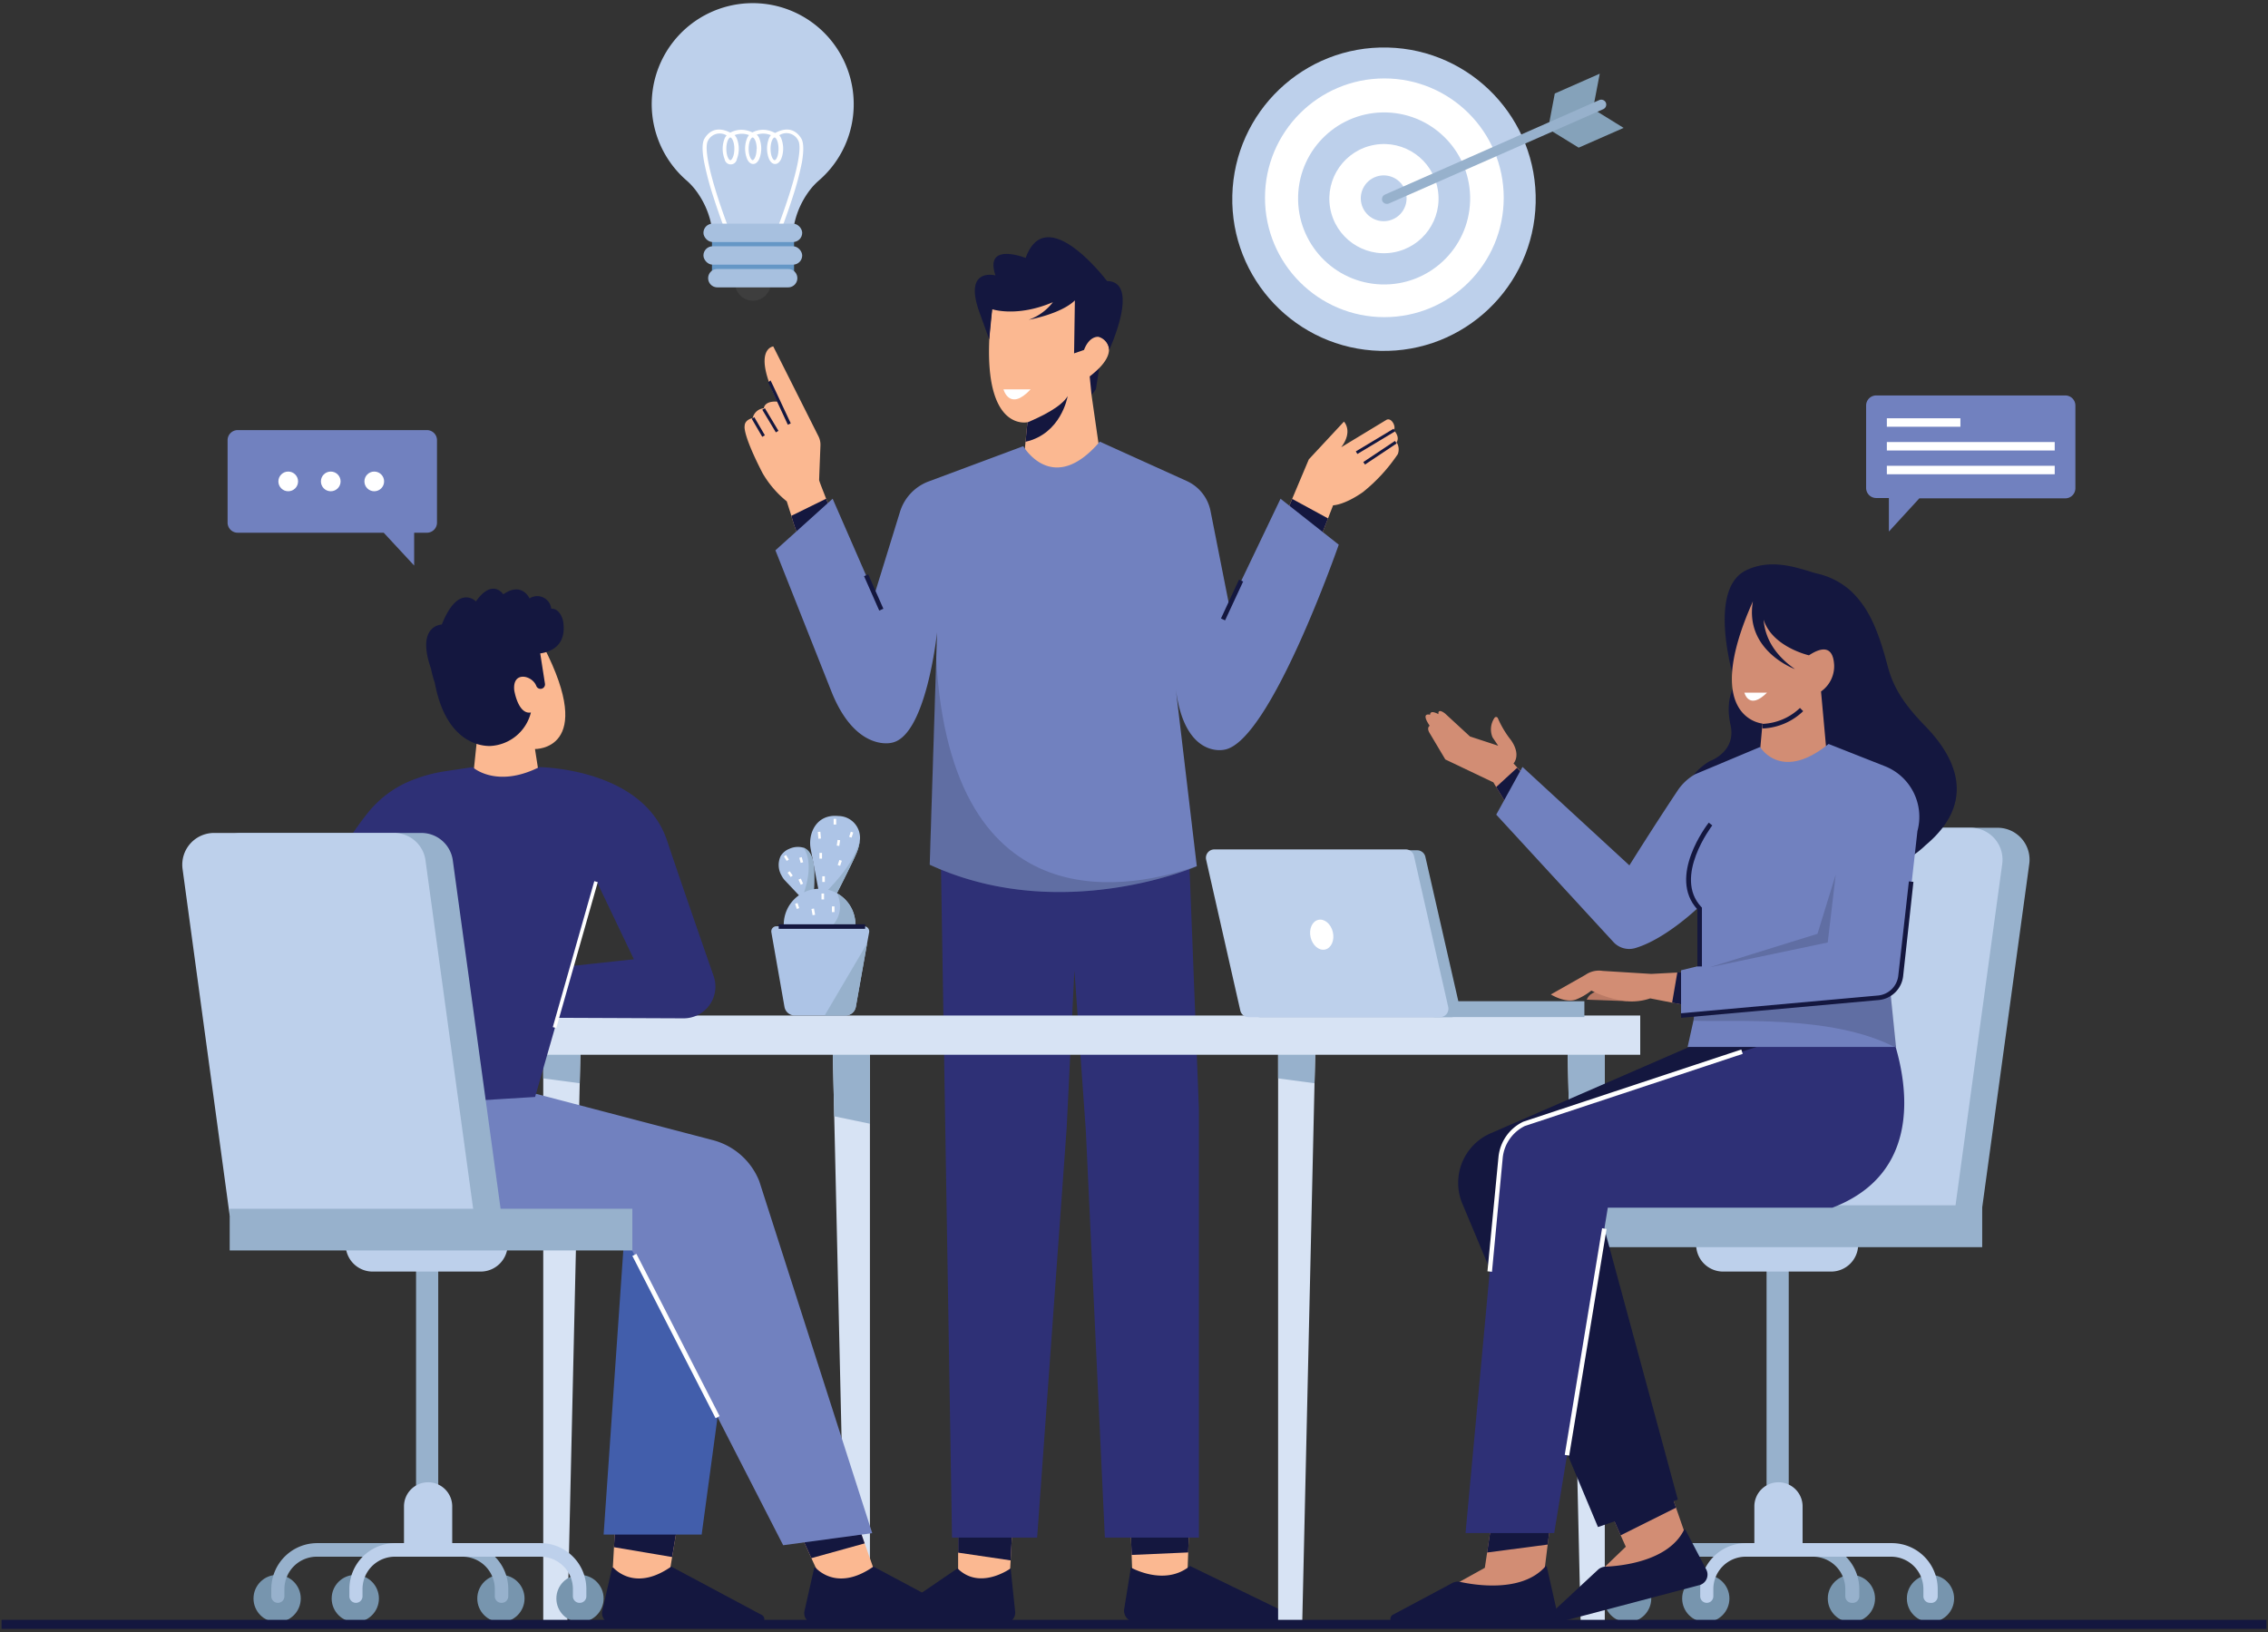 <svg id="Layer_1" data-name="Layer 1" xmlns="http://www.w3.org/2000/svg" viewBox="0 0 345.6 248.69"><rect x="0" y="0" width="345.6" height="248.69" fill="#333333" stroke="none"/><defs><style>.cls-1{fill:#fbb891;}.cls-2{fill:#14173f;}.cls-3{fill:#2e3076;}.cls-4{fill:#7181bf;}.cls-5{opacity:0.15;}.cls-6{fill:#010101;}.cls-7{fill:#fff;}.cls-8{fill:#bdd0eb;}.cls-9{fill:#3e3e3e;}.cls-10{fill:#6597c6;}.cls-11{fill:#a7c0df;}.cls-12{fill:#d7e3f4;}.cls-13{fill:#97b1cc;}.cls-14{fill:#7795ae;}.cls-15{fill:#d28d74;}.cls-16{fill:#ba7a65;}.cls-17{fill:#425eab;}.cls-18{fill:#85a2ba;}.cls-19{fill:#adc4e6;}</style></defs><title>realtime-eng</title><polygon class="cls-1" points="154.54 227.65 154 237.78 153.81 241.31 146 241.31 146 227.65 154.54 227.65"/><path class="cls-2" d="M145.91,239l-9.63,6.55a1,1,0,0,0,.53,1.75h16.36a1.54,1.54,0,0,0,1.52-1.7L154,239S149.32,242.41,145.91,239Z"/><path class="cls-2" d="M167.66,55.12,167,59.28a3.46,3.46,0,0,1-1.41,1.37l.07-4.45Z"/><path class="cls-1" d="M156.56,64.34h0l-.29,3-.5,5.23L168,71.8l-1.67-11.61h0l-.28-2.83a14.62,14.62,0,0,0,1.47-1.29c1.34-1.38,1.6-2.45,1.42-3.25v0A2.91,2.91,0,0,0,167.35,51l-1.41-7.34L151.32,46.2c0,.3-.09.6-.13.9v0q-.31,2.31-.42,4.23v0C150,65.85,156.56,64.34,156.56,64.34Z"/><path class="cls-2" d="M163.79,45.78l-.12,8.07,1.52-.53s.64-2,2.16-2a2.25,2.25,0,0,1,1.67,2s4.84-10.41-.33-10.49c0,0-9.24-12.29-12.4-3.52,0,0-6.35-2.53-4.6,2.66,0,0-4.84-1.28-2.51,5.43l1.56,4.33.45-4.61s3.75,1.28,9.25-1.07a8,8,0,0,1-3.69,2.68S161.63,47.87,163.79,45.78Z"/><path class="cls-2" d="M156.27,67.32c5.4-1.21,6.39-6.77,6.42-6.95-1,1.68-4.13,3.15-6.13,4Z"/><polygon class="cls-1" points="181.37 227.65 181.06 236.57 180.89 241.31 172.59 241.31 172.44 236.95 172.11 227.65 181.37 227.65"/><polygon class="cls-2" points="154.54 227.65 154 237.78 146 236.6 146 227.65 154.54 227.65"/><path class="cls-2" d="M172.33,238.87s5.13,2.93,9-.24l14.29,6.93a.84.84,0,0,1-.35,1.6H173a1.71,1.71,0,0,1-1.69-2Z"/><polygon class="cls-2" points="181.37 227.65 181.06 236.57 172.44 236.95 172.11 227.65 181.37 227.65"/><polygon class="cls-3" points="143.28 125.6 145.07 234.31 158.04 234.31 162.54 171.88 163.72 147.86 165.46 172.3 168.36 234.31 182.69 234.31 182.69 169.01 181.01 125.83 143.28 125.6"/><path class="cls-1" d="M126.88,78.45s-4.52,4.11-4.73,4.32a23.77,23.77,0,0,1-1.56-4.17c-.39-1.21-.7-2.2-.7-2.2a15.55,15.55,0,0,1-3.7-4.32c-3.09-6-2.72-7.15-2.72-7.15,0-1,1.23-1.23,1.23-1.23a1.91,1.91,0,0,1,1.69-1.49c.21-1.23,2.08-1,2.08-1-4-8.06-.64-8.42-.64-8.42l6.89,13.7a2.83,2.83,0,0,1,.3,1.4c-.06,1.57-.2,5.09-.2,5.25s.54,1.5,1.06,2.84Z"/><path class="cls-1" d="M213,69.2A25.9,25.9,0,0,1,207.67,75C204.79,77,203.14,77,203.14,77l-.78,2-1.48,3.77-5.34-3.5L196.91,76l2.53-6,5.35-5.75s1.44,1.44-.41,3.9L211.23,64c.77-.48,1.56,1,1.16,1.55,0,0,1,1,.42,1.85A2,2,0,0,1,213,69.2Z"/><polygon class="cls-2" points="202.37 79 200.88 82.77 195.54 79.27 196.91 76.03 202.37 79"/><path class="cls-2" d="M126.88,78.45s-4.52,4.11-4.73,4.32a23.77,23.77,0,0,1-1.56-4.17L125.88,76Z"/><path class="cls-4" d="M204,83s-10.49,30.22-17.48,31.25c0,0-6,1.41-7.35-9.25l3.2,27v0s-20.69,9-40.7-.23l1-31.67.12-3.75s-1.65,16-7,16.85c0,0-5.34,1.33-9-7.58l-8.63-21.76L126.88,76l6.37,14.6L137.14,78a7.2,7.2,0,0,1,4.38-4.64l14.41-5.37s4.46,7.74,11.66-.69l13.25,6a6.37,6.37,0,0,1,3.62,4.56l2.86,14.46L195.13,76Z"/><rect class="cls-2" x="117.16" y="62.03" width="0.46" height="4.02" transform="translate(-16.22 69.52) rotate(-30.96)"/><rect class="cls-2" x="115.32" y="63.48" width="0.46" height="3.19" transform="translate(-17.05 67.09) rotate(-30.26)"/><path class="cls-2" d="M120.05,64.72c-1.16-2.5-2.93-6.29-3-6.48l.16-.09.2-.19s.08.09,3.09,6.56Z"/><rect class="cls-2" x="206.24" y="67.03" width="6.7" height="0.46" transform="translate(-4.73 117.44) rotate(-30.97)"/><rect class="cls-2" x="207.38" y="68.76" width="5.8" height="0.46" transform="translate(-2.95 128.23) rotate(-33.69)"/><rect class="cls-2" x="132.79" y="87.42" width="0.69" height="5.73" transform="translate(-25.11 61.4) rotate(-23.8)"/><rect class="cls-2" x="184.48" y="91.09" width="6.53" height="0.69" transform="translate(25.69 223.14) rotate(-65.07)"/><g class="cls-5"><path class="cls-6" d="M182.34,132s-20.69,9-40.7-.23l1-31.67c2.23,41.83,30.67,35.1,39.75,31.86Z"/></g><path class="cls-7" d="M157.05,59.33h-4.14S153.83,62.78,157.05,59.33Z"/><g id="Lamp"><path class="cls-8" d="M130.09,15.86a15.39,15.39,0,1,0-25.56,11.56,10.45,10.45,0,0,1,1.31,1.35A13,13,0,0,1,108.65,37h12.1a12.93,12.93,0,0,1,3-8.46,10.61,10.61,0,0,1,1.06-1.06A15.33,15.33,0,0,0,130.09,15.86Z"/><path class="cls-7" d="M122.11,21.12c-.52-.86-1.71-2.1-4-.85a3.91,3.91,0,0,0-1-.39,3.5,3.5,0,0,0-2.46.3,3.79,3.79,0,0,0-.84-.3,3.54,3.54,0,0,0-2.53.33c-2.26-1.15-3.43.06-3.93.91-.37.62-.38,1.8-.05,3.59a45.44,45.44,0,0,0,1.36,5.15c1.1,3.47,2.38,6.69,2.4,6.72l.57-.23s-1.29-3.23-2.38-6.68c-1.89-6-1.67-7.72-1.37-8.23a2,2,0,0,1,2.84-.8,1.65,1.65,0,0,0-.3.47,4.26,4.26,0,0,0,0,3.14.94.94,0,0,0,1.86,0,4.26,4.26,0,0,0,0-3.14,1.87,1.87,0,0,0-.34-.52,3,3,0,0,1,2.2,0,1.71,1.71,0,0,0-.3.48,4.26,4.26,0,0,0,0,3.14c.22.5.55.78.93.78s.7-.28.93-.78a4.26,4.26,0,0,0,0-3.14,1.67,1.67,0,0,0-.38-.55,3,3,0,0,1,2.15.08,1.64,1.64,0,0,0-.29.47,4.26,4.26,0,0,0,0,3.14c.22.5.55.78.93.78s.7-.28.93-.78a4.26,4.26,0,0,0,0-3.14,1.9,1.9,0,0,0-.29-.46,2,2,0,0,1,2.88.79c.3.51.53,2.26-1.36,8.23-1.1,3.45-2.38,6.65-2.39,6.68l.58.23s1.3-3.25,2.4-6.72a45.1,45.1,0,0,0,1.35-5.15C122.49,22.92,122.47,21.74,122.11,21.12Zm-10.82,3.29c-.21,0-.61-.61-.61-1.73s.4-1.73.61-1.73.61.61.61,1.73S111.5,24.41,111.29,24.41Zm4-1.73c0,1.12-.4,1.73-.6,1.73s-.61-.61-.61-1.73.4-1.73.61-1.73S115.31,21.56,115.31,22.68Zm2.74,1.73c-.21,0-.61-.61-.61-1.73s.4-1.73.61-1.73.6.61.6,1.73S118.25,24.41,118.05,24.41Z"/><path class="cls-9" d="M112,42.08v1a2.74,2.74,0,0,0,2.74,2.74h0A2.74,2.74,0,0,0,117.46,43v-1Z"/><rect class="cls-10" x="108.49" y="36.17" width="12.51" height="6.02"/><path class="cls-11" d="M109.3,43.79h10.8a1.4,1.4,0,0,0,1.4-1.4h0a1.4,1.4,0,0,0-1.4-1.4H109.3a1.4,1.4,0,0,0-1.39,1.4h0A1.4,1.4,0,0,0,109.3,43.79Z"/><rect class="cls-11" x="107.19" y="34.08" width="15.05" height="2.8" rx="1.4"/><rect class="cls-11" x="107.19" y="37.53" width="15.05" height="2.8" rx="1.4"/></g><g id="Table"><polygon class="cls-12" points="88.53 156.59 88.34 165.07 86.46 247.19 82.78 247.19 82.78 156.59 88.53 156.59"/><polygon class="cls-13" points="88.53 156.59 88.34 165.07 82.78 164.33 82.78 156.59 88.53 156.59"/><polygon class="cls-12" points="132.56 156.71 132.56 247.3 128.88 247.3 127.12 170.11 126.81 156.71 132.56 156.71"/><polygon class="cls-13" points="132.56 156.71 132.56 171.24 127.12 170.11 126.81 156.71 132.56 156.71"/><polygon class="cls-12" points="200.51 156.59 200.31 165.07 198.44 247.19 194.76 247.19 194.76 156.59 200.51 156.59"/><polygon class="cls-12" points="244.54 156.71 244.54 247.3 240.86 247.3 239.1 170.11 238.79 156.71 244.54 156.71"/><polygon class="cls-13" points="200.51 156.59 200.31 165.07 194.76 164.33 194.76 156.59 200.51 156.59"/><polygon class="cls-13" points="244.54 156.71 244.54 171.24 239.1 170.11 238.79 156.71 244.54 156.71"/><rect class="cls-12" x="77.49" y="154.75" width="172.45" height="5.98"/></g><g id="Chair"><rect class="cls-13" x="269.19" y="192.69" width="3.38" height="36.79"/><path class="cls-8" d="M258.46,189.65h24.69a4.12,4.12,0,0,1-4.12,4.12H262.57a4.11,4.11,0,0,1-4.11-4.12Z"/><path class="cls-8" d="M271,225.88h0a3.67,3.67,0,0,1,3.68,3.67v6.62h-7.35v-6.62A3.67,3.67,0,0,1,271,225.88Z"/><circle class="cls-14" cx="248.02" cy="243.59" r="3.6"/><circle class="cls-14" cx="259.93" cy="243.59" r="3.6"/><circle class="cls-14" cx="282.12" cy="243.59" r="3.6"/><circle class="cls-14" cx="294.17" cy="243.59" r="3.6"/><path class="cls-13" d="M282.19,244.25h0a1,1,0,0,1-1-1v-1.1a4.93,4.93,0,0,0-4.92-4.93H254.05a4.93,4.93,0,0,0-4.92,4.93v1.1a1,1,0,0,1-1,1h0a1,1,0,0,1-1-1v-1.1a7,7,0,0,1,7-7h22.19a7,7,0,0,1,7,7v1.1A1,1,0,0,1,282.19,244.25Z"/><path class="cls-8" d="M294.09,244.25h0a1,1,0,0,1-1-1v-1.1a4.93,4.93,0,0,0-4.93-4.93H266a4.93,4.93,0,0,0-4.92,4.93v1.1a1,1,0,0,1-1,1h0a1,1,0,0,1-1-1v-1.1a7,7,0,0,1,7-7h22.19a7,7,0,0,1,7,7v1.1A1,1,0,0,1,294.09,244.25Z"/><path class="cls-13" d="M264.59,184.7,272,130.34a4.87,4.87,0,0,1,4.82-4.2H304.4a4.86,4.86,0,0,1,4.82,5.52l-7.26,53Z"/><path class="cls-8" d="M260.47,184.7l7.43-54.36a4.87,4.87,0,0,1,4.82-4.2h27.57a4.86,4.86,0,0,1,4.81,5.52l-7.25,53Z"/><rect class="cls-13" x="240.4" y="183.67" width="61.65" height="6.38"/></g><g id="Woman_sitting" data-name="Woman sitting"><path class="cls-2" d="M293.28,110.55c-3.91-4-5-6.62-5.69-9.24-1.66-6.34-3.26-9-5.44-11.15a11.45,11.45,0,0,0-5.41-2.79c-2.61-.74-6.68-2.39-10.65-.47-6.24,3-1.65,17.39-1.65,17.39s-1.66,2.06-.74,6.18-3.16,5.51-3.16,5.51c-9.24,5.7,2,14.34,2,14.34,19.69,10.1,30.83-1.48,30.83-1.48C302.43,121.29,296.47,113.83,293.28,110.55Z"/><path class="cls-15" d="M279,122l-11.6,1.26,1.17-13s-9.44-.76-1.46-18.63c-1.31,7.56,6.42,10.34,6.42,10.34-3.48-2.42-4.61-5.19-4.79-7.54,1.32,4.17,6.91,5.43,6.91,5.43,3.5-2.3,3.78.47,3.84,1.51a4.71,4.71,0,0,1-2,4Z"/><polygon class="cls-15" points="242.23 240.99 247.74 235.7 246.96 233.96 243.73 226.69 253.21 223.5 255.39 229.75 257.69 236.36 242.23 240.99"/><path class="cls-2" d="M256.61,233.13c-2.39,4.86-9.77,5.52-12,5.61a1.73,1.73,0,0,0-1.1.46l-7.53,7a.72.72,0,0,0,.67,1.23L259,241.54a1.66,1.66,0,0,0,1-2.37l-3.15-6A.14.14,0,0,0,256.61,233.13Z"/><polygon class="cls-2" points="255.39 229.75 246.96 233.96 243.73 226.69 253.21 223.5 255.39 229.75"/><path class="cls-2" d="M266.83,155.44,227.14,172.7a8.23,8.23,0,0,0-4.31,10.71L243.5,232.7l12.17-4.18-12.4-45.73L283.84,163v-8.19Z"/><polygon class="cls-15" points="236.61 229.25 235.84 235.37 235 242.13 219.59 242.61 226.26 238.91 226.61 236.58 227.64 229.71 236.61 229.25"/><path class="cls-2" d="M235.5,238.69c-3.56,4.08-10.86,2.84-13,2.37a1.72,1.72,0,0,0-1.18.16l-9.06,4.84a.72.72,0,0,0,.34,1.36h23a1.65,1.65,0,0,0,1.61-2l-1.5-6.65A.14.14,0,0,0,235.5,238.69Z"/><polygon class="cls-2" points="236.61 229.25 235.84 235.37 226.61 236.58 227.64 229.71 236.61 229.25"/><path class="cls-16" d="M245.47,150.93s-3-.4-3.68,1.41l6.2.22Z"/><path class="cls-15" d="M233.78,119.81l-3.66,3.62-2.13-3.5-.43-.71-7.32-3.49-2.38-4c-.53-.86,0-1.13,0-1.13-1.46-2.15.06-1.68.06-1.68,0-.84,1.27-.09,1.27-.09-.11-1,1-.11,1-.11l3.81,3.51,4.3,1.41-.86-1.27a3.12,3.12,0,0,1,.31-3,.29.29,0,0,1,.5.08,14.77,14.77,0,0,0,2,3.34c1.6,2.3.38,3.55.38,3.55l.57.62Z"/><path class="cls-15" d="M257.68,148.11l-.22,5.2-2.66-.52-3.34-.65a8.74,8.74,0,0,1-3.36.45,16.34,16.34,0,0,1-5.61-1.64,9.33,9.33,0,0,1-2.3,1.35c-1.64.63-3.87-.76-3.87-.76l5.29-3a3.59,3.59,0,0,1,2.59-.59l7.42.46,4-.21C256.69,148.15,257.61,148.1,257.68,148.11Z"/><path class="cls-2" d="M257.68,148.11l-.22,5.2-2.66-.52.79-4.59C256.69,148.15,257.61,148.1,257.68,148.11Z"/><polygon class="cls-2" points="233.78 119.81 230.12 123.43 227.99 119.93 231.18 117 233.78 119.81"/><path class="cls-3" d="M287.43,155.55s10,21.51-8.2,28.48H245l-8.17,49.59H223.32l5.2-56.22a8.19,8.19,0,0,1,5.66-7.06l39.52-12.75Z"/><path class="cls-4" d="M292.18,126.64l-2.49,22.23-1.58,2.67,0,.16.8,7.84H257.16l.89-4,.11-.73-2-.06v-6.89l2.9-.71-.18-8.94s-5.06,4.91-9.72,6.27a3.26,3.26,0,0,1-3.37-1L228,124.14l4-7.27,16.29,15s3.49-5.61,7.47-11.58a8,8,0,0,1,2.53-2.3l9.92-4.16s3.17,5.42,10.43-.46l8.46,3.34A8.29,8.29,0,0,1,292.18,126.64Z"/><g class="cls-5"><path class="cls-6" d="M288.93,159.54h-.26c-9.76-5-24.89-3.73-30.62-4l.11-.73-2-.06v-.12L287.22,152l.91-.26Z"/></g><path class="cls-2" d="M259.34,147.27h-.69v-8.69c-4.59-5,1.47-12.89,1.73-13.22l.54.42c-.06.08-6,7.86-1.67,12.43l.09.1Z"/><g class="cls-5"><polygon class="cls-6" points="279.73 133.27 278.51 143.62 260.52 147.4 276.95 142.3 279.73 133.27"/></g><path class="cls-2" d="M256.18,155.1l-.06-.69,30.07-2.71a3.42,3.42,0,0,0,3.07-3l1.62-14.39.69.08L290,148.77a4.12,4.12,0,0,1-3.7,3.62Z"/><path class="cls-2" d="M268.78,111h-.22l0-.69a8.76,8.76,0,0,0,5.72-2.43l.49.49A9.45,9.45,0,0,1,268.78,111Z"/><rect class="cls-7" x="224.14" y="204.17" width="35" height="0.69" transform="translate(0.53 409.65) rotate(-80.64)"/><path class="cls-7" d="M227.35,193.8l-.69-.07,1.68-17.42a6.69,6.69,0,0,1,3.78-5.38l0,0,33.22-11,.22.66-33.21,11a6.08,6.08,0,0,0-3.36,4.81Z"/><path class="cls-7" d="M269.26,105.55h-3.45S266.5,108.31,269.26,105.55Z"/></g><path class="cls-4" d="M314.71,60.26H285.9a1.54,1.54,0,0,0-1.54,1.54V74.35a1.54,1.54,0,0,0,1.54,1.54h1.93V81l4.64-5.06h22.24a1.54,1.54,0,0,0,1.54-1.54V61.8A1.54,1.54,0,0,0,314.71,60.26Z"/><rect class="cls-7" x="287.52" y="63.74" width="11.21" height="1.29"/><rect class="cls-7" x="287.52" y="67.36" width="25.58" height="1.29"/><rect class="cls-7" x="287.52" y="70.98" width="25.58" height="1.29"/><path class="cls-4" d="M36.22,65.54H65.05a1.54,1.54,0,0,1,1.54,1.54V79.64a1.54,1.54,0,0,1-1.54,1.54H63.11v5l-4.64-5H36.22a1.54,1.54,0,0,1-1.54-1.54V67.08A1.54,1.54,0,0,1,36.22,65.54Z"/><circle class="cls-7" cx="43.92" cy="73.36" r="1.5"/><circle class="cls-7" cx="50.4" cy="73.36" r="1.5"/><circle class="cls-7" cx="57.03" cy="73.36" r="1.5"/><g id="Man_sitting" data-name="Man sitting"><polygon class="cls-1" points="104.04 227.63 102.42 237.27 101.67 241.8 93.22 241.8 93.56 235.77 94.03 227.49 104.04 227.63"/><path class="cls-2" d="M93.49,238.92c.74.77,3.75,3.3,8.73-.15a.14.14,0,0,1,.15,0l13.73,7.34a.7.7,0,0,1-.33,1.32H93.36a1.61,1.61,0,0,1-1.57-2L93.25,239A.14.14,0,0,1,93.49,238.92Z"/><polygon class="cls-2" points="104.04 227.63 102.42 237.27 93.56 235.77 94.03 227.49 104.04 227.63"/><polygon class="cls-1" points="134.09 241.8 125.64 241.8 123.64 237.44 122.92 235.87 119.09 227.49 129.1 227.63 131.76 235.19 132.39 236.98 134.09 241.8"/><path class="cls-2" d="M124.3,238.92c.74.77,3.75,3.3,8.73-.15a.14.14,0,0,1,.15,0l13.73,7.34a.7.7,0,0,1-.33,1.32H124.17a1.61,1.61,0,0,1-1.57-2l1.46-6.46A.14.14,0,0,1,124.3,238.92Z"/><path class="cls-1" d="M82.42,119.89l-.9-5.75s9.46.22,1.31-15.62c0,0-7.1-4.65-12.78,3l2.6,11.5-.71,6.77Z"/><path class="cls-2" d="M65.68,101.91c-2.34-6.67,1.64-6.74,1.64-6.74h0c2.53-6.32,5.2-3.52,5.2-3.52,2.54-3.61,4.17-1.08,4.17-1.08,2.84-2,4,.62,4,.62A2.15,2.15,0,0,1,84,92.76c1.15-.07,1.71,1.32,1.81,1.92.6,3.78-2,4.68-3.49,4.89l.72,4.61a.68.68,0,0,1-.72.79h0a.69.69,0,0,1-.59-.42l-.06-.14c-.69-1.53-3.6-2.16-3.31.77,0,0,.58,3.75,2.54,3.39a6.73,6.73,0,0,1-6.25,5.11c-.86,0-6.61-.06-8.39-9.61A16.65,16.65,0,0,1,65.68,101.91Z"/><polygon class="cls-2" points="131.76 235.19 123.64 237.44 122.92 235.87 119.09 227.49 129.1 227.63 131.76 235.19"/><polygon class="cls-17" points="95.63 181.16 91.98 233.85 106.92 233.85 113.75 183.36 95.63 181.16"/><path class="cls-4" d="M49.44,166.94s-6,18.95,5.52,19.77l40.93,3,23.45,45.76,13.57-1.84L115.7,180a10.46,10.46,0,0,0-7.07-6.26l-29.48-7.72Z"/><path class="cls-3" d="M104.14,155.18a4.84,4.84,0,0,0,4.6-6.45c-2.26-6.5-5.61-16.16-7.07-20.57C98,117,82.17,116.9,82.17,116.9c-6.59,3.3-10.16,0-10.16,0l-4,.6a22.71,22.71,0,0,0-4.8,1.23,16.23,16.23,0,0,0-7.19,5.17c-5.17,6.5-9.56,15.67-10.14,19.23-.82,5.08,6.87,2.33,6.87,2.33-2.66,10.21-5,23.78-5,23.78l33.79-2.08L85,155.1Zm-7.55-9-9.26,1L91,134.48Z"/><rect class="cls-7" x="49.31" y="136.68" width="14.64" height="0.55" transform="translate(-91.55 135.09) rotate(-66.82)"/><rect class="cls-7" x="76.1" y="145.19" width="23.12" height="0.55" transform="translate(-76.23 190.01) rotate(-74.13)"/><rect class="cls-7" x="102.66" y="189.7" width="0.69" height="27.79" transform="translate(-81.53 69.4) rotate(-27.14)"/></g><g id="Chair-2" data-name="Chair"><rect class="cls-13" x="63.4" y="192.69" width="3.38" height="36.79"/><path class="cls-13" d="M76.42,185.22,69,131.12a4.83,4.83,0,0,0-4.79-4.19H36.79a4.84,4.84,0,0,0-4.79,5.5l7.22,52.79Z"/><path class="cls-8" d="M72.24,185.22l-7.4-54.1a4.83,4.83,0,0,0-4.79-4.19H32.61a4.84,4.84,0,0,0-4.79,5.5L35,185.22Z"/><path class="cls-8" d="M52.67,189.65H77.36a4.12,4.12,0,0,1-4.12,4.12H56.78a4.11,4.11,0,0,1-4.11-4.12Z"/><rect class="cls-13" x="35" y="184.2" width="61.36" height="6.35"/><path class="cls-8" d="M65.23,225.88h0a3.67,3.67,0,0,1,3.68,3.67v6.62H61.56v-6.62A3.67,3.67,0,0,1,65.23,225.88Z"/><circle class="cls-14" cx="42.23" cy="243.59" r="3.6"/><circle class="cls-14" cx="54.14" cy="243.59" r="3.6"/><circle class="cls-14" cx="76.33" cy="243.59" r="3.6"/><circle class="cls-14" cx="88.38" cy="243.59" r="3.6"/><path class="cls-13" d="M76.4,244.25h0a1,1,0,0,1-1-1v-1.1a4.93,4.93,0,0,0-4.92-4.93H48.26a4.93,4.93,0,0,0-4.92,4.93v1.1a1,1,0,0,1-1,1h0a1,1,0,0,1-1-1v-1.1a7,7,0,0,1,7-7H70.45a7,7,0,0,1,7,7v1.1A1,1,0,0,1,76.4,244.25Z"/><path class="cls-8" d="M88.3,244.25h0a1,1,0,0,1-1-1v-1.1a4.93,4.93,0,0,0-4.93-4.93H60.16a4.93,4.93,0,0,0-4.92,4.93v1.1a1,1,0,0,1-1,1h0a1,1,0,0,1-1-1v-1.1a7,7,0,0,1,7-7H82.35a7,7,0,0,1,7,7v1.1A1,1,0,0,1,88.3,244.25Z"/></g><g id="Plan_icon" data-name="Plan icon"><circle class="cls-8" cx="210.9" cy="30.35" r="23.12" transform="translate(175.4 240.45) rotate(-88.6)"/><circle class="cls-7" cx="210.95" cy="30.14" r="18.19"/><circle class="cls-8" cx="210.91" cy="30.24" r="13.11" transform="translate(174.43 240.16) rotate(-88.3)"/><circle class="cls-7" cx="210.89" cy="30.27" r="8.32" transform="translate(-2.08 36.26) rotate(-9.78)"/><polygon class="cls-18" points="247.41 19.49 240.56 22.5 235.8 19.57 242.65 16.55 247.41 19.49"/><polygon class="cls-18" points="235.88 19.75 242.72 16.73 243.77 11.23 236.92 14.25 235.88 19.75"/><circle class="cls-8" cx="210.84" cy="30.21" r="3.49" transform="translate(76.42 195.43) rotate(-59.02)"/><path class="cls-13" d="M210.65,30.65h0a.77.77,0,0,1,.4-1L243.7,15.25a.77.77,0,0,1,1,.39h0a.77.77,0,0,1-.4,1L211.67,31A.78.78,0,0,1,210.65,30.65Z"/></g><g id="Plant"><path class="cls-19" d="M131.05,127.8a7,7,0,0,1-.65,2.45c-.79,1.82-3.5,7.1-3.5,7.1l-1.88-.17s0-.19-.1-.51c-.28-1.47-1.08-5.71-1.39-7.32-.43-2.3.84-5.36,4.25-5A3.32,3.32,0,0,1,131.05,127.8Z"/><path class="cls-19" d="M124,136.3l-1.64.78-.21-.22-2.5-2.65a2.92,2.92,0,0,1-.54-.76,3.18,3.18,0,0,1-.15-3,2.71,2.71,0,0,1,1.31-1.1,3.13,3.13,0,0,1,2.14-.18c.73.27,1.38,1,1.59,2.73C124.16,133,124,136.3,124,136.3Z"/><rect class="cls-7" x="124.65" y="126.77" width="0.39" height="1.04" transform="translate(-10.14 10.81) rotate(-4.77)"/><rect class="cls-7" x="127.33" y="128.26" width="0.88" height="0.39" transform="translate(-18.3 235.65) rotate(-81.43)"/><rect class="cls-7" x="124.87" y="129.97" width="0.39" height="0.87"/><rect class="cls-7" x="127.55" y="131.3" width="0.82" height="0.39" transform="translate(-37.24 211.32) rotate(-71.57)"/><rect class="cls-7" x="125.3" y="133.53" width="0.39" height="0.87"/><rect class="cls-7" x="127.03" y="124.78" width="0.39" height="0.87"/><rect class="cls-7" x="121.9" y="130.65" width="0.39" height="0.81" transform="translate(-30.67 37.53) rotate(-15.55)"/><rect class="cls-7" x="120.21" y="132.8" width="0.39" height="0.81" transform="translate(-55.47 97.04) rotate(-36.27)"/><rect class="cls-7" x="121.84" y="133.92" width="0.39" height="0.85" transform="translate(-44.05 61.14) rotate(-23.96)"/><rect class="cls-7" x="119.63" y="130.35" width="0.39" height="0.82" transform="translate(-51.09 83.38) rotate(-32.01)"/><path class="cls-13" d="M131.05,127.8a7,7,0,0,1-.65,2.45c-.79,1.82-3.5,7.1-3.5,7.1l-1.88-.17s0-.19-.1-.51l.57-.37C129.39,132.45,130.72,129.66,131.05,127.8Z"/><path class="cls-13" d="M124,136.3l-1.64.78-.21-.22c.51-.87,2-5.42.26-7.71.73.27,1.38,1,1.59,2.73C124.16,133,124,136.3,124,136.3Z"/><path class="cls-19" d="M130.35,140.89a5.46,5.46,0,1,1-5.46-5.46,5.39,5.39,0,0,1,2.7.72A5.45,5.45,0,0,1,130.35,140.89Z"/><rect class="cls-7" x="121.27" y="137.66" width="0.39" height="0.82" transform="translate(-37.43 45.5) rotate(-18.44)"/><rect class="cls-7" x="123.74" y="138.46" width="0.39" height="0.97" transform="translate(-22.85 24.41) rotate(-10.3)"/><rect class="cls-7" x="126.77" y="138.12" width="0.39" height="0.87"/><path class="cls-13" d="M130.35,140.89a5.46,5.46,0,0,1-9.9,3.18c8.68-1.86,7.85-6.21,7.14-7.92A5.45,5.45,0,0,1,130.35,140.89Z"/><path class="cls-19" d="M132.44,142.06l-.31,1.7-1.72,9.68a1.6,1.6,0,0,1-1.57,1.31h-7.73a1.6,1.6,0,0,1-1.57-1.31l-2-11.38a.78.78,0,0,1,.77-.91h13.39A.78.78,0,0,1,132.44,142.06Z"/><path class="cls-13" d="M132.13,143.76l-1.72,9.68a1.6,1.6,0,0,1-1.57,1.31h-3.18Z"/><rect class="cls-7" x="129.29" y="126.99" width="0.82" height="0.39" transform="translate(-31.96 210.03) rotate(-71.57)"/><rect class="cls-7" x="125.18" y="136.16" width="0.39" height="0.9"/><rect class="cls-2" x="118.66" y="140.85" width="13.17" height="0.69"/></g><g id="Laptop"><path class="cls-13" d="M185.53,131.12,190.74,154a1.29,1.29,0,0,0,1.25,1h29.18a1.28,1.28,0,0,0,1.25-1.56l-5.22-22.87a1.28,1.28,0,0,0-1.25-1H186.78A1.27,1.27,0,0,0,185.53,131.12Z"/><rect class="cls-13" x="218.52" y="152.57" width="22.91" height="2.42"/><path class="cls-8" d="M183.79,131,189,154a1.29,1.29,0,0,0,1.25,1h29.18a1.28,1.28,0,0,0,1.25-1.56l-5.22-23a1.28,1.28,0,0,0-1.25-1H185A1.28,1.28,0,0,0,183.79,131Z"/><ellipse class="cls-7" cx="201.41" cy="142.42" rx="1.74" ry="2.32" transform="translate(-26.83 48.85) rotate(-12.97)"/></g><g id="Underline"><rect class="cls-2" x="0.24" y="246.84" width="345.13" height="1.38"/></g></svg>